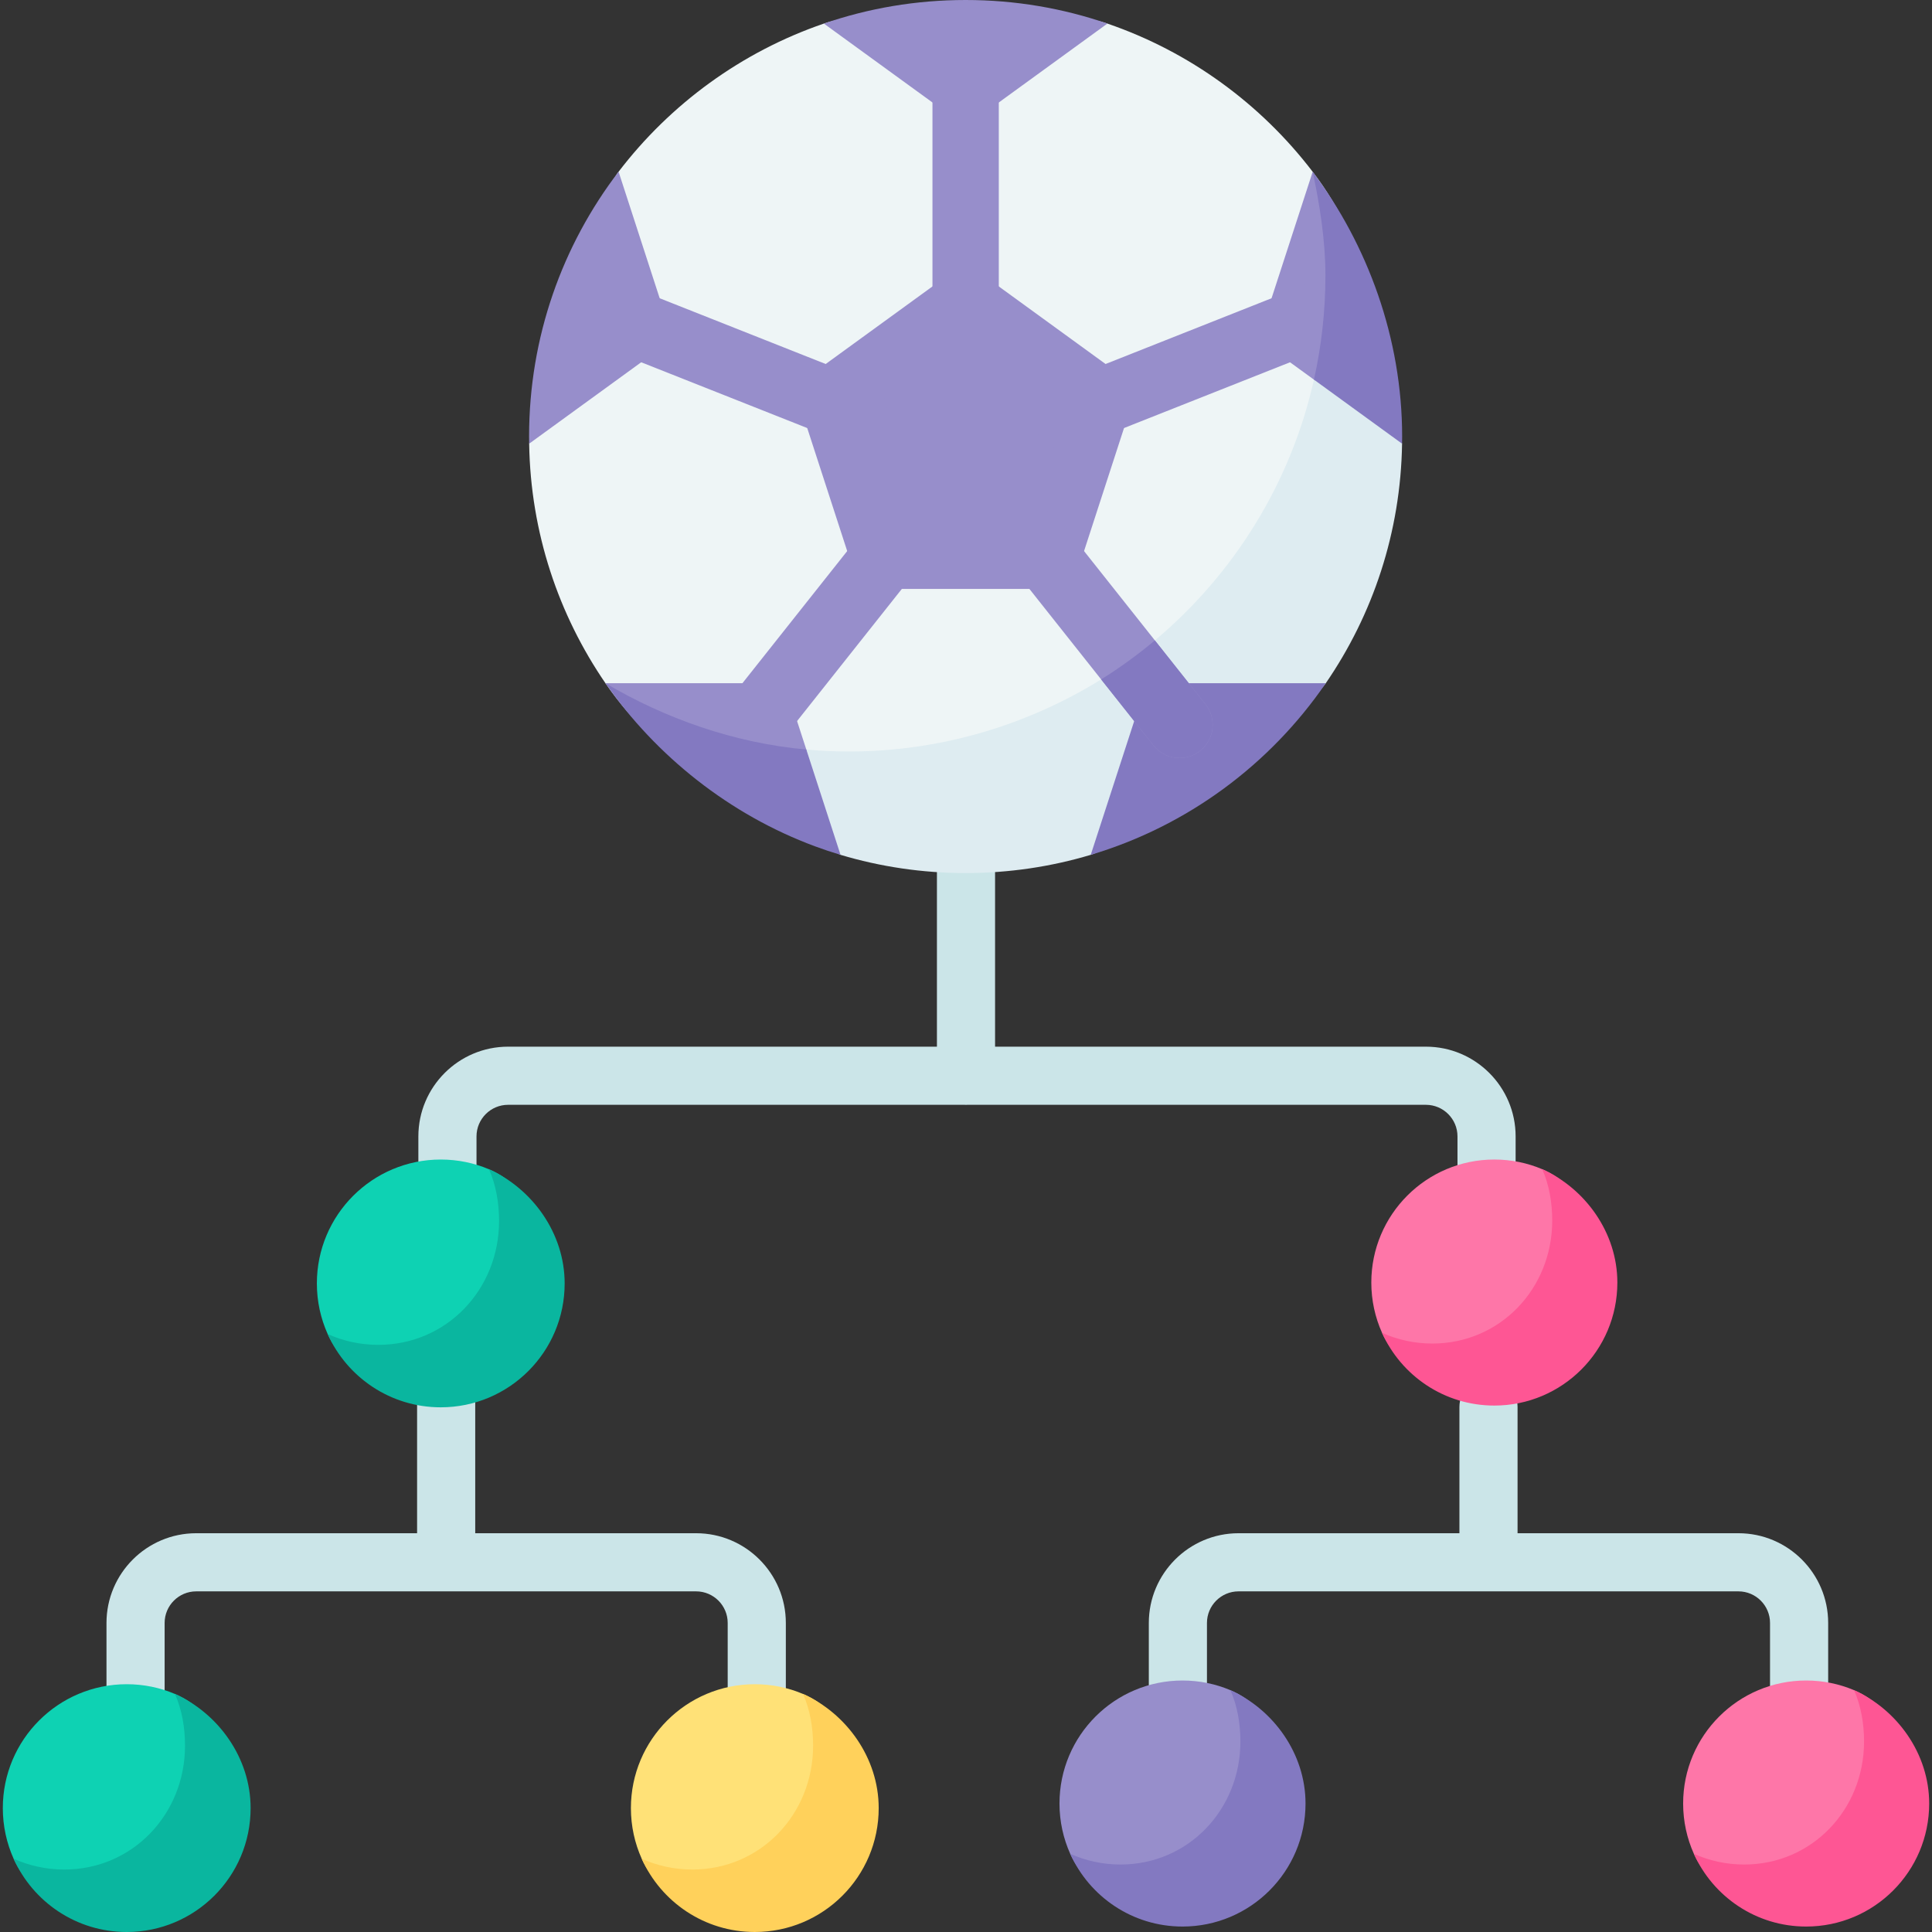 <?xml version="1.0" encoding="UTF-8"?>
<svg xmlns="http://www.w3.org/2000/svg" id="Capa_1" viewBox="0 0 512 512">
  <rect x="0" y="0" width="512" height="512" fill="#333333" stroke="none"/>
  <g>
    <g>
      <g fill="#cbe5e8">
        <path d="m256.338 292.786h121.541c4.615 0 8.37 3.755 8.37 8.37v41.479c0 4.255 3.449 7.704 7.704 7.704s7.704-3.449 7.704-7.704v-41.479c0-13.11-10.666-23.777-23.777-23.777h-114.176v-59.168c0-4.255-3.449-7.704-7.704-7.704s-7.704 3.449-7.704 7.704v59.168h-113.647c-13.111 0-23.777 10.667-23.777 23.777v33.033c0 4.255 3.449 7.704 7.704 7.704s7.704-3.449 7.704-7.704v-33.033c0-4.615 3.755-8.37 8.37-8.37h121.013c.113.005.224.017.338.017s.224-.012.337-.017z"></path>
        <path d="m184.477 406.321h-58.536v-55.156c0-4.255-3.449-7.704-7.704-7.704s-7.704 3.449-7.704 7.704v55.156h-58.536c-13.111 0-23.777 10.667-23.777 23.777v39.112c0 4.255 3.449 7.704 7.704 7.704s7.704-3.449 7.704-7.704v-39.112c0-4.615 3.755-8.37 8.37-8.37h132.48c4.615 0 8.37 3.755 8.37 8.37v35.719c0 4.255 3.449 7.704 7.704 7.704s7.704-3.449 7.704-7.704v-35.719c-.002-13.11-10.668-23.777-23.779-23.777z"></path>
        <path d="m460.706 406.321h-58.536v-33.458c0-4.255-3.449-7.704-7.704-7.704s-7.704 3.449-7.704 7.704v33.458h-58.536c-13.111 0-23.777 10.667-23.777 23.777v39.112c0 4.255 3.449 7.704 7.704 7.704s7.704-3.449 7.704-7.704v-39.112c0-4.615 3.755-8.37 8.37-8.37h132.48c4.615 0 8.37 3.755 8.37 8.37v43.794c0 4.255 3.449 7.704 7.704 7.704s7.704-3.449 7.704-7.704v-43.794c-.002-13.11-10.668-23.777-23.779-23.777z"></path>
      </g>
      <g>
        <g>
          <g>
            <path d="m143.47 340.121c0 18.133-8.531 25.689-26.664 25.689-13.353 0-24.841-.829-29.971-12.273-1.837-4.097-2.862-8.636-2.862-13.416 0-18.134 14.7-32.834 32.834-32.833 4.533 0 8.852.919 12.78 2.58 11.784 4.984 13.883 16.653 13.883 30.253z" fill="#0ed2b3"></path>
          </g>
          <path d="m129.586 309.867c1.837 4.097 2.673 8.92 2.672 13.701 0 18.133-13.873 32.833-32.006 32.833-4.78 0-9.322-1.028-13.418-2.865 5.131 11.444 16.618 19.418 29.971 19.418 18.134 0 32.834-14.7 32.834-32.833 0-13.354-8.609-25.123-20.053-30.254z" fill="#0ab69f"></path>
        </g>
        <g>
          <g>
            <path d="m422.489 339.889c0 18.006-8.471 25.508-26.476 25.508-13.259 0-24.665-.823-29.76-12.187-1.824-4.068-2.842-8.575-2.842-13.322 0-18.006 14.597-32.602 32.602-32.602 4.501 0 8.79.912 12.69 2.562 11.702 4.95 13.786 16.537 13.786 30.041z" fill="#fe76a8"></path>
          </g>
          <path d="m408.703 309.849c1.824 4.068 2.654 8.857 2.654 13.604 0 18.006-13.775 32.602-31.78 32.602-4.746 0-9.256-1.021-13.323-2.845 5.095 11.363 16.501 19.281 29.76 19.281 18.006 0 32.602-14.596 32.602-32.602-.001-13.259-8.55-24.945-19.913-30.04z" fill="#fe5694"></path>
        </g>
        <g>
          <g>
            <path d="m60.245 479.167c0 18.134-8.531 25.689-26.664 25.689-13.353 0-24.841-.829-29.971-12.273-1.837-4.097-2.862-8.636-2.862-13.416 0-18.133 14.7-32.833 32.834-32.833 4.533 0 8.852.919 12.78 2.58 11.784 4.984 13.883 16.652 13.883 30.253z" fill="#0ed2b3"></path>
          </g>
          <path d="m46.362 448.913c1.837 4.097 2.673 8.92 2.672 13.701 0 18.133-13.873 32.833-32.006 32.833-4.78 0-9.322-1.028-13.418-2.865 5.131 11.444 16.618 19.418 29.971 19.418 18.134 0 32.834-14.7 32.834-32.833 0-13.354-8.609-25.123-20.053-30.254z" fill="#0ab69f"></path>
        </g>
        <g>
          <g>
            <path d="m226.694 479.167c0 18.134-8.531 25.689-26.664 25.689-13.353 0-24.841-.829-29.971-12.273-1.837-4.097-2.862-8.636-2.862-13.416 0-18.133 14.7-32.833 32.834-32.833 4.533 0 8.852.919 12.78 2.58 11.784 4.984 13.883 16.652 13.883 30.253z" fill="#ffe177"></path>
          </g>
          <path d="m212.81 448.913c1.837 4.097 2.673 8.92 2.672 13.701 0 18.133-13.873 32.833-32.006 32.833-4.78 0-9.322-1.028-13.418-2.865 5.131 11.444 16.618 19.418 29.972 19.418 18.134 0 32.834-14.7 32.834-32.833 0-13.354-8.61-25.123-20.054-30.254z" fill="#ffd15b"></path>
        </g>
        <g>
          <g>
            <path d="m339.852 477.954c0 18.006-8.471 25.508-26.476 25.508-13.259 0-24.665-.823-29.76-12.187-1.824-4.068-2.842-8.575-2.842-13.322 0-18.006 14.597-32.602 32.602-32.602 4.501 0 8.79.912 12.69 2.562 11.701 4.951 13.786 16.537 13.786 30.041z" fill="#978ecb"></path>
          </g>
          <path d="m326.066 447.914c1.824 4.068 2.654 8.857 2.654 13.604 0 18.006-13.775 32.602-31.78 32.602-4.746 0-9.256-1.021-13.323-2.845 5.094 11.363 16.501 19.281 29.76 19.281 18.006 0 32.602-14.596 32.602-32.602-.001-13.259-8.55-24.945-19.913-30.04z" fill="#8379c1"></path>
        </g>
        <g>
          <g>
            <path d="m505.126 477.954c0 18.006-8.471 25.508-26.476 25.508-13.259 0-24.665-.823-29.76-12.187-1.824-4.068-2.842-8.575-2.842-13.322 0-18.006 14.597-32.602 32.602-32.602 4.501 0 8.79.912 12.69 2.562 11.702 4.951 13.786 16.537 13.786 30.041z" fill="#fe76a8"></path>
          </g>
          <path d="m491.341 447.914c1.824 4.068 2.654 8.857 2.654 13.604 0 18.006-13.775 32.602-31.78 32.602-4.746 0-9.256-1.021-13.323-2.845 5.094 11.363 16.501 19.281 29.76 19.281 18.006 0 32.602-14.596 32.602-32.602-.002-13.259-8.55-24.945-19.913-30.04z" fill="#fe5694"></path>
        </g>
      </g>
    </g>
    <g>
      <path d="m367.096 114.742c0 .633 0 1.254-.023 1.887-.363 23.544-7.875 41.266-20.32 59.384-14.778 21.551-35.343 35.746-60.961 43.387-10.5 3.141-19.251 5.419-30.771 5.419s-21.77-.536-32.271-3.677c-25.618-7.641-47.521-18.529-62.299-40.08-12.434-18.118-19.852-39.951-20.216-63.483-.023-.633 2.457-7.082 2.457-7.715 0-19.501 8.871-33.344 16.688-47.801 2.762-5.108.666-11.474 4.551-16.556 13.723-17.954 32.591-31.782 54.4-39.259 11.778-4.055 24.423 2.208 37.572 2.208s25.794-6.263 37.572-2.208c21.809 7.477 40.677 21.305 54.4 39.271 14.872 19.464 19.221 42.832 19.221 69.223z" fill="#eef5f6"></path>
      <path d="m349.704 49.821 5.274 35.948-6.767 14.839c-6.153 27.512-21.351 51.663-42.156 69.106-4.562 3.825-9.141 7.173-14.238 10.337-19.305 11.984-42.384 19.103-66.778 19.103-3.817 0-7.608-.164-11.356-.522-19.266-1.837-30.683-3.011-46.425-12.326 13.816 19.888 25.332 26.233 47.898 33.803 1.561.524 5.953 5.944 7.596 6.434 10.5 3.141 21.634 4.828 33.153 4.828 11.52 0 22.653-1.687 33.154-4.828 3.087-.921 5.954-4.042 8.927-5.208 16.677-6.541 29.13-18.699 41.028-31.158 3.582-3.751 9.325-4.73 12.333-9.116 12.446-18.118 19.852-39.939 20.216-63.483.023-.633-2.745-6.986-2.745-7.619-.003-26.063-19.114-60.138-19.114-60.138z" fill="#deecf1"></path>
      <g fill="#978ecb">
        <path d="m255.901 69.522-45.504 33.06 17.38 53.493h56.246l17.381-53.492z"></path>
        <path d="m293.475 6.246-37.571 27.294-37.572-27.294c11.778-4.055 24.423-6.246 37.572-6.246 13.148 0 25.793 2.191 37.571 6.246z"></path>
        <path d="m178.346 89.886-38.111 27.692c-.023-.633-.023-1.254-.023-1.887 0-26.392 8.836-50.72 23.72-70.186z"></path>
        <path d="m215.737 217.703c-25.618-7.641-41.998-23.592-55.286-36.643h47.521l5.709 17.571z"></path>
      </g>
      <path d="m351.344 181.061c-14.778 21.551-36.669 37.841-62.287 45.482l14.778-45.482z" fill="#8379c1"></path>
      <path d="m367.108 107.395c0 .633 0 1.254-.023 1.887l-18.876-8.672-14.759-10.725 14.426-44.369c10.404 16.268 19.232 35.488 19.232 61.879z" fill="#978ecb"></path>
      <g>
        <path d="m226.334 117.688c-1.077 0-2.172-.199-3.235-.62l-58.164-23.04c-4.513-1.788-6.722-6.895-4.934-11.408 1.786-4.513 6.896-6.723 11.408-4.934l58.164 23.04c4.513 1.788 6.722 6.895 4.934 11.408-1.366 3.45-4.674 5.554-8.173 5.554z" fill="#978ecb"></path>
      </g>
      <g>
        <path d="m255.901 88.269c-4.854 0-8.789-3.935-8.789-8.789l.001-58.833c0-4.854 3.936-8.789 8.789-8.789 4.854 0 8.789 3.935 8.789 8.789l-.001 58.833c0 4.853-3.936 8.789-8.789 8.789z" fill="#978ecb"></path>
      </g>
      <g>
        <path d="m282.272 118.954c-3.499 0-6.807-2.104-8.174-5.555-1.788-4.513.422-9.621 4.935-11.408l69.074-27.361c4.514-1.789 9.621.421 11.409 4.934s-.422 9.621-4.935 11.408l-69.074 27.361c-1.063.421-2.157.621-3.235.621z" fill="#978ecb"></path>
      </g>
      <g>
        <path d="m312.586 200.882c-2.592 0-5.158-1.141-6.893-3.329l-38.602-48.685c-3.016-3.804-2.377-9.332 1.427-12.348 3.804-3.015 9.332-2.376 12.348 1.427l38.602 48.685c3.016 3.804 2.377 9.332-1.427 12.348-1.616 1.28-3.542 1.902-5.455 1.902z" fill="#978ecb"></path>
      </g>
      <path d="m306.054 169.714c-4.491 3.764-9.248 7.219-14.238 10.337l13.877 17.502c1.735 2.188 4.301 3.329 6.893 3.329 1.913 0 3.84-.622 5.455-1.903 3.804-3.016 4.442-8.544 1.427-12.348z" fill="#8379c1"></path>
      <g>
        <path d="m199.213 200.882c-1.914 0-3.84-.622-5.455-1.903-3.804-3.016-4.442-8.544-1.427-12.348l41.744-52.646c3.016-3.804 8.545-4.442 12.348-1.427 3.804 3.016 4.442 8.544 1.427 12.348l-41.744 52.646c-1.735 2.189-4.302 3.33-6.893 3.33z" fill="#978ecb"></path>
      </g>
      <path d="m222.75 226.543-9.069-27.911c-19.159-1.711-37.498-8.262-53.23-17.571 13.435 19.34 32.965 34.86 55.491 43.207 2.241.83 4.511 1.59 6.808 2.275z" fill="#8379c1"></path>
      <path d="m351.252 72.939c0 9.505-1.05 18.764-3.042 27.668l23.349 16.97c.023-.633.023-1.254.023-1.887 0-26.063-9.17-50.832-23.708-70.174 1.853 8.604 3.378 18.267 3.378 27.423z" fill="#8379c1"></path>
    </g>
  </g>
  <g></g>
  <g></g>
  <g></g>
  <g></g>
  <g></g>
  <g></g>
  <g></g>
  <g></g>
  <g></g>
  <g></g>
  <g></g>
  <g></g>
  <g></g>
  <g></g>
  <g></g>
</svg>
